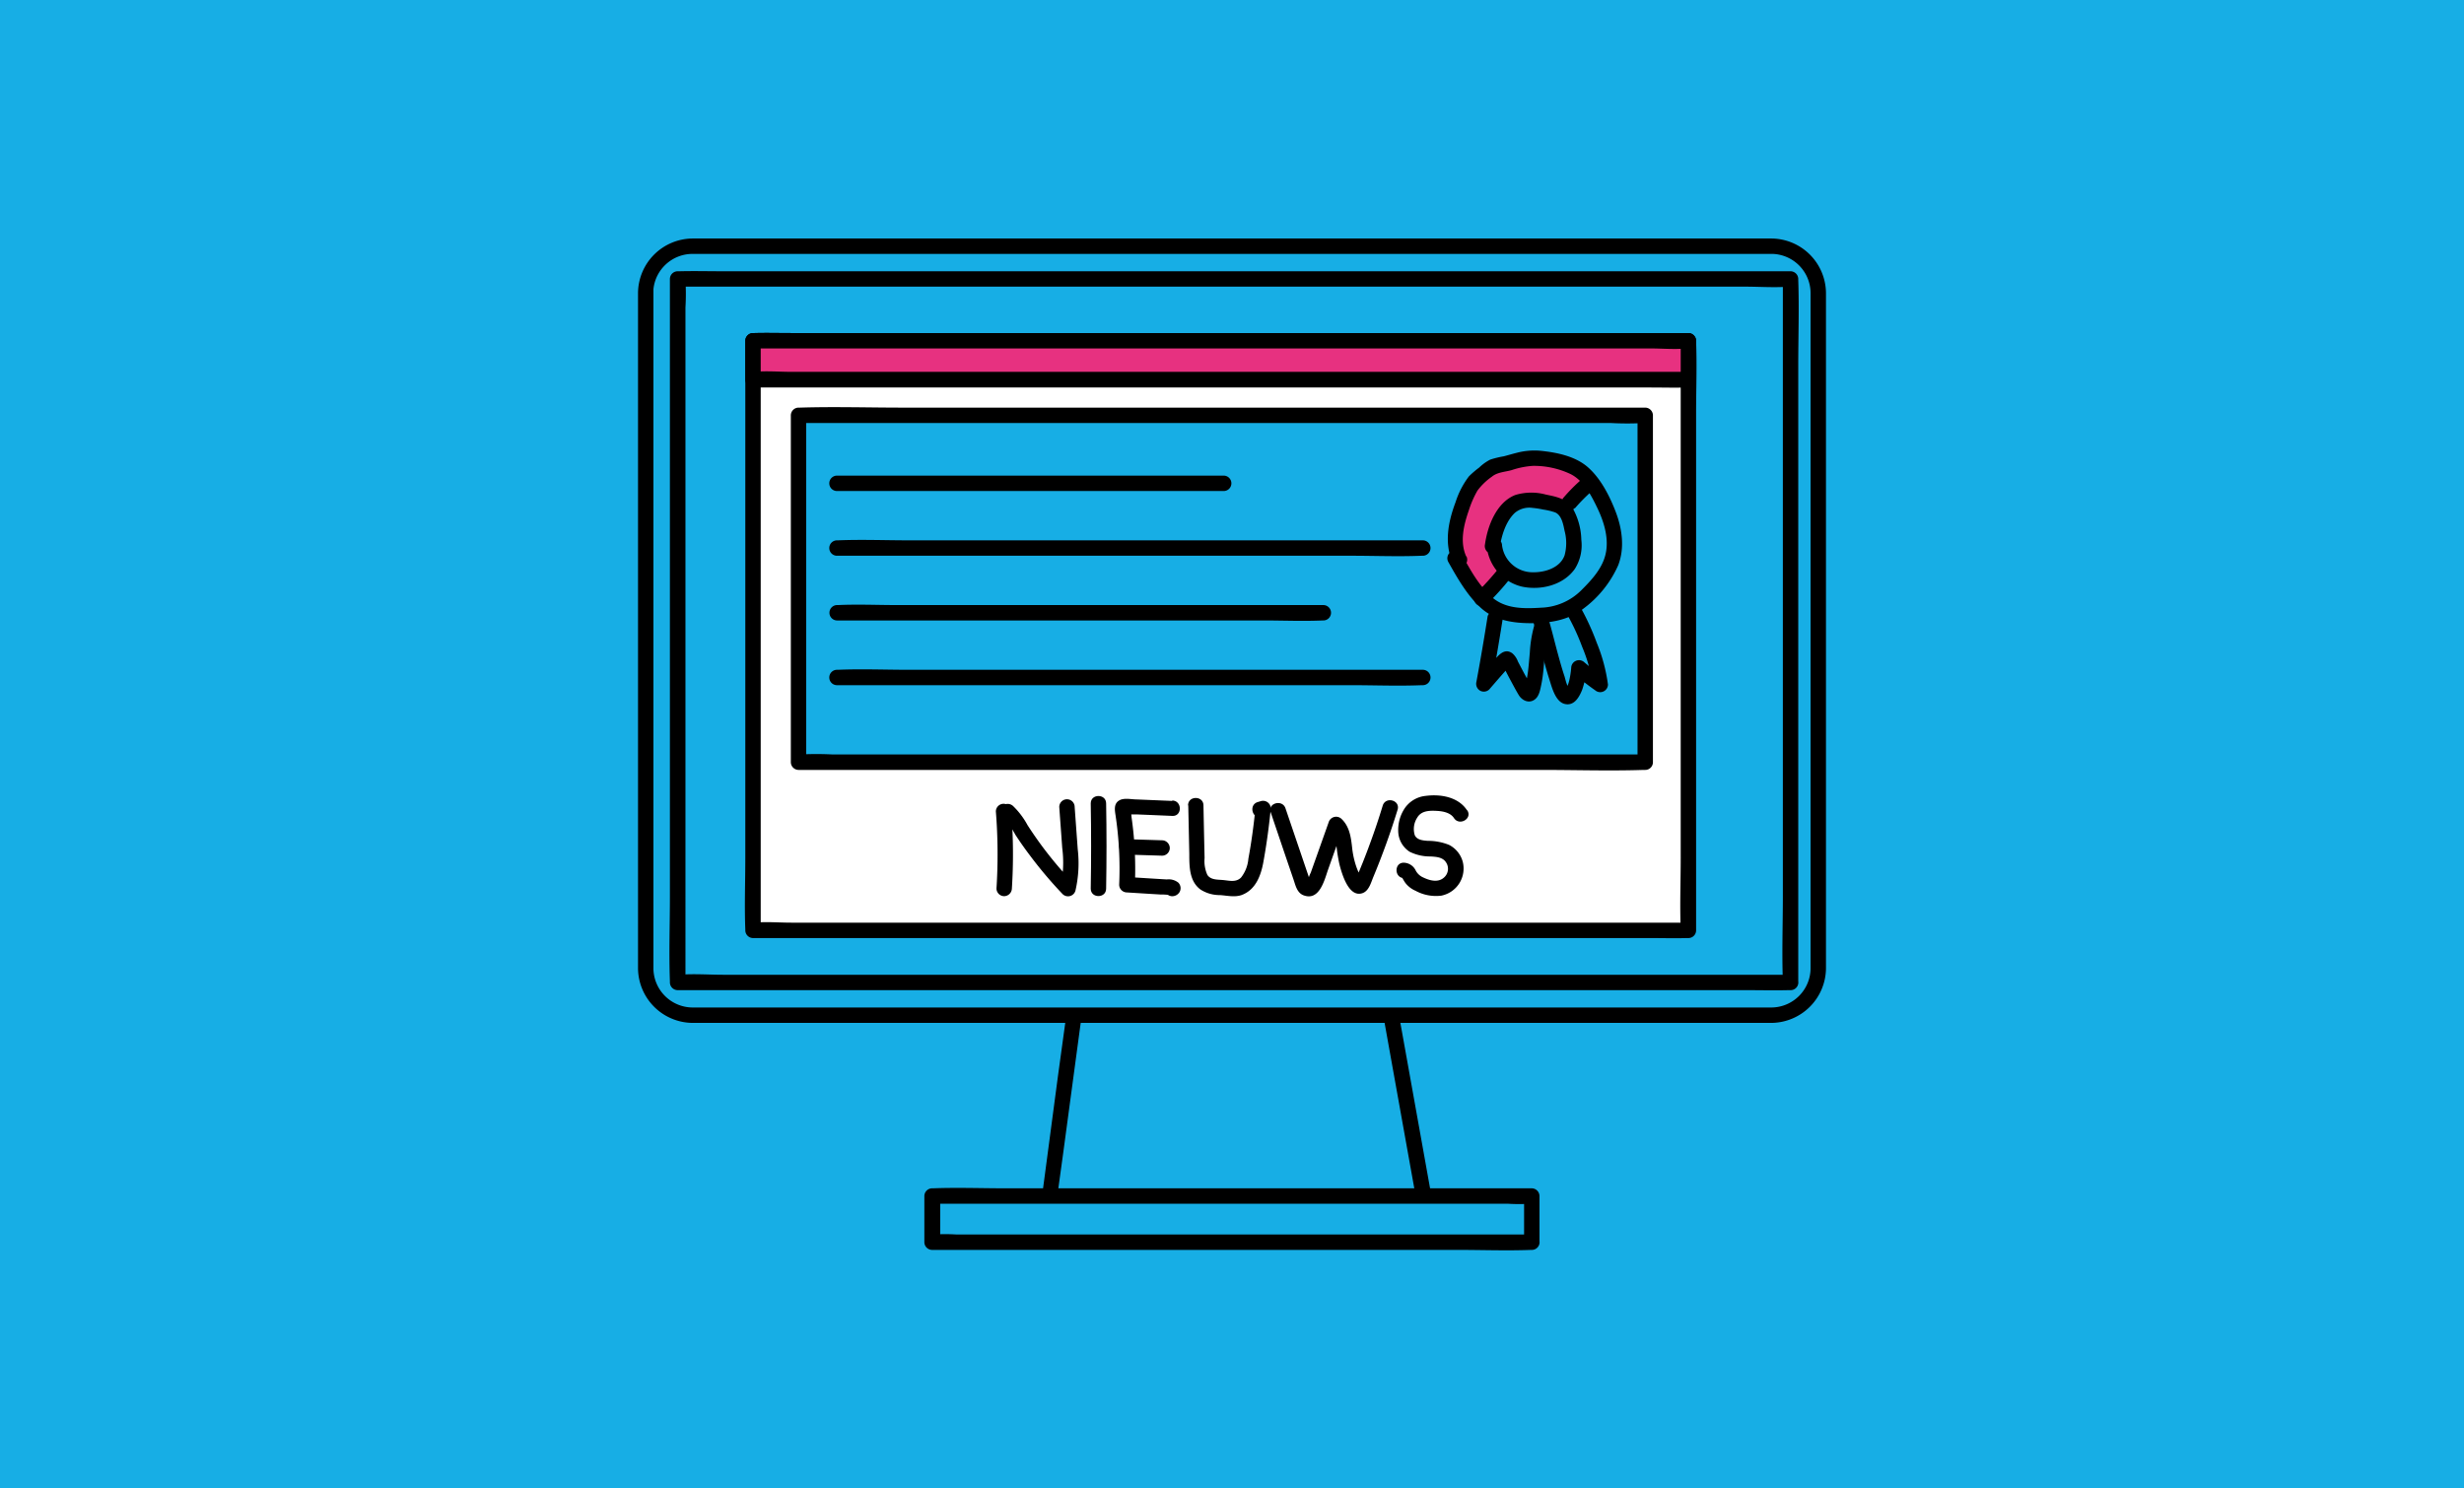 <?xml version="1.0" encoding="UTF-8"?> <svg xmlns="http://www.w3.org/2000/svg" id="Layer_1" data-name="Layer 1" viewBox="0 0 480 290"><defs><style>.cls-1{fill:#17aee5;}.cls-2{fill:#fff;}.cls-3{fill:#e73180;}</style></defs><title>Blog </title><rect class="cls-1" width="480" height="290"></rect><polygon class="cls-1" points="278.25 238.71 203.69 238.71 209.51 195.46 270.49 195.46 278.25 238.71"></polygon><path d="M278.26,237.21H203.69l1.44,1.9,2-14.56,3.14-23.36.72-5.33-1.44,1.1h61l-1.44-1.1,2.62,14.61,4.18,23.29,1,5.35c.34,1.89,3.23,1.09,2.89-.8l-2.62-14.61-4.18-23.29-1-5.35a1.5,1.5,0,0,0-1.45-1.1h-61a1.51,1.51,0,0,0-1.45,1.1l-2,14.56L203,233l-.72,5.34a1.53,1.53,0,0,0,1.45,1.9h74.57A1.5,1.5,0,0,0,278.26,237.21Z"></path><path class="cls-1" d="M354.21,188.71a9.08,9.08,0,0,1-9.08,9.09H134.87a9.08,9.08,0,0,1-9.08-9.09V57.05A9.07,9.07,0,0,1,134.87,48H345.13a9.07,9.07,0,0,1,9.08,9.08Z"></path><path d="M352.71,188.71A7.68,7.68,0,0,1,345,196.3H134.87a7.68,7.68,0,0,1-7.58-7.7c0-2.57,0-5.13,0-7.7V58.57c0-.74,0-1.48,0-2.21A7.66,7.66,0,0,1,135,49.47c1.76,0,3.52,0,5.28,0H341.12c1.39,0,2.79,0,4.18,0a7.66,7.66,0,0,1,7.41,7.71c0,.85,0,1.69,0,2.54v129a1.5,1.5,0,0,0,3,0V58.88c0-.61,0-1.22,0-1.83a10.71,10.71,0,0,0-10.58-10.58c-1.39,0-2.78,0-4.16,0H139.11c-1.42,0-2.83,0-4.24,0a10.71,10.71,0,0,0-10.58,10.58c0,.6,0,1.2,0,1.79v123.4c0,2.15,0,4.31,0,6.47a10.72,10.72,0,0,0,10.58,10.59H345.13a10.73,10.73,0,0,0,10.58-10.59C355.75,186.78,352.75,186.78,352.71,188.71Z"></path><rect class="cls-1" x="131.99" y="54.35" width="216.84" height="137.07"></rect><path d="M348.84,189.92h-208c-2.78,0-5.67-.23-8.44,0-.12,0-.25,0-.37,0l1.5,1.5V59.93a45.3,45.3,0,0,0,0-5.34,1.92,1.92,0,0,1,0-.24l-1.5,1.5H340c2.78,0,5.67.22,8.44,0h.37l-1.5-1.5V174.61c0,5.51-.2,11.06,0,16.57v.24a1.5,1.5,0,0,0,3,0V71.15c0-5.51.19-11.06,0-16.56a1.92,1.92,0,0,1,0-.24,1.52,1.52,0,0,0-1.5-1.5h-208c-2.81,0-5.63-.07-8.44,0H132a1.52,1.52,0,0,0-1.5,1.5V174.61c0,5.51-.2,11.06,0,16.57v.24a1.52,1.52,0,0,0,1.5,1.5H340c2.81,0,5.63.07,8.44,0h.37A1.5,1.5,0,0,0,348.84,189.92Z"></path><rect class="cls-1" x="181.61" y="233.04" width="116.78" height="8.98"></rect><path d="M298.39,240.53h-112a36,36,0,0,0-4.53,0h-.2l1.5,1.5v-9l-1.5,1.5h112a36,36,0,0,0,4.53,0h.21l-1.5-1.5v9a1.5,1.5,0,0,0,3,0v-9a1.52,1.52,0,0,0-1.5-1.5H196c-4.73,0-9.5-.18-14.23,0a1.34,1.34,0,0,1-.2,0,1.52,1.52,0,0,0-1.5,1.5v9a1.52,1.52,0,0,0,1.5,1.5H284c4.73,0,9.51.18,14.23,0h.21A1.5,1.5,0,0,0,298.39,240.53Z"></path><rect class="cls-2" x="146.69" y="66.39" width="182.21" height="114.88"></rect><path d="M328.91,179.77H154.12c-2.34,0-4.8-.22-7.12,0h-.31l1.5,1.5V71.09a35.56,35.56,0,0,0,0-4.5,1.33,1.33,0,0,1,0-.2l-1.5,1.5H321.48c2.34,0,4.8.23,7.12,0h.31l-1.5-1.5V167.18c0,4.62-.19,9.28,0,13.9v.19a1.5,1.5,0,0,0,3,0V80.49c0-4.62.18-9.28,0-13.9a1.34,1.34,0,0,1,0-.2,1.52,1.52,0,0,0-1.5-1.5H154.12c-2.37,0-4.75-.06-7.12,0-.1,0-.21,0-.31,0a1.52,1.52,0,0,0-1.5,1.5V167.18c0,4.62-.18,9.28,0,13.9v.19a1.52,1.52,0,0,0,1.5,1.5H321.48c2.37,0,4.75.07,7.12,0h.31A1.5,1.5,0,0,0,328.91,179.77Z"></path><rect class="cls-1" x="155.55" y="80.92" width="164.95" height="67.59"></rect><path d="M320.5,147H162.24a62.1,62.1,0,0,0-6.4,0,2.8,2.8,0,0,1-.29,0l1.5,1.5V80.92l-1.5,1.5H313.82a59.22,59.22,0,0,0,6.39,0,2.8,2.8,0,0,1,.29,0l-1.5-1.5v67.59a1.5,1.5,0,0,0,3,0V80.92a1.52,1.52,0,0,0-1.5-1.5H175.85c-6.66,0-13.35-.21-20,0h-.29a1.52,1.52,0,0,0-1.5,1.5v67.59a1.52,1.52,0,0,0,1.5,1.5H300.2c6.66,0,13.36.22,20,0h.29A1.5,1.5,0,0,0,320.5,147Z"></path><rect class="cls-3" x="146.69" y="66.39" width="182.21" height="7.56"></rect><path d="M328.91,72.45H154.12c-2.34,0-4.8-.22-7.12,0h-.31l1.5,1.5V66.39l-1.5,1.5H321.48c2.34,0,4.8.23,7.12,0h.31l-1.5-1.5V74a1.5,1.5,0,0,0,3,0V66.39a1.52,1.52,0,0,0-1.5-1.5H154.12c-2.37,0-4.75-.06-7.12,0-.1,0-.21,0-.31,0a1.52,1.52,0,0,0-1.5,1.5V74a1.52,1.52,0,0,0,1.5,1.5H321.48c2.37,0,4.75.07,7.12,0h.31A1.5,1.5,0,0,0,328.91,72.45Z"></path><path d="M238.38,92.67H163.05a1.5,1.5,0,0,0,0,3h75.33a1.5,1.5,0,0,0,0-3Z"></path><path d="M277.17,105.28H177.07c-4.59,0-9.23-.19-13.83,0h-.19a1.5,1.5,0,0,0,0,3h100.1c4.6,0,9.24.19,13.83,0h.19a1.5,1.5,0,0,0,0-3Z"></path><path d="M257.79,117.89h-83c-3.83,0-7.71-.18-11.54,0h-.17a1.5,1.5,0,0,0,0,3h83c3.83,0,7.71.17,11.54,0a1,1,0,0,1,.17,0,1.5,1.5,0,0,0,0-3Z"></path><path d="M277.17,130.5H177.07c-4.59,0-9.23-.19-13.83,0h-.19a1.5,1.5,0,0,0,0,3h100.1c4.6,0,9.24.19,13.83,0h.19a1.5,1.5,0,0,0,0-3Z"></path><path d="M194,158.11a104.86,104.86,0,0,1,.12,15,1.51,1.51,0,0,0,1.5,1.5,1.54,1.54,0,0,0,1.5-1.5,104.86,104.86,0,0,0-.12-15,1.5,1.5,0,0,0-3,0Z"></path><path d="M195.2,159.14a14.25,14.25,0,0,1,2.58,3.47q1.33,2.05,2.81,4A82,82,0,0,0,207,174.2a1.5,1.5,0,0,0,2.5-.66,23.73,23.73,0,0,0,.45-8.06l-.6-8.25a1.5,1.5,0,1,0-3,0c.19,2.65.39,5.31.58,8a22.26,22.26,0,0,1-.32,7.55l2.51-.66a77.74,77.74,0,0,1-6.25-7.43q-1.41-1.92-2.7-3.92a15.31,15.31,0,0,0-2.81-3.72,1.55,1.55,0,0,0-2.12,0,1.52,1.52,0,0,0,0,2.13Z"></path><path d="M212.48,156.54q.15,8.29,0,16.6c0,1.93,3,1.93,3,0q.15-8.29,0-16.6c0-1.93-3-1.93-3,0Z"></path><path d="M228.33,156.05l-6.93-.29c-1,0-2.43-.36-3.36.19-1.11.64-.88,1.89-.72,2.94a70,70,0,0,1,.7,13.49,1.52,1.52,0,0,0,1.5,1.5l4.33.27,2.16.13a15.23,15.23,0,0,1,1.92.11l-.66-.38.1.1-.23-1.82,0,.07,1.3-.74h-.09l1.45,1.1,0-.06c-.57-1.84-3.47-1-2.89.8v.06a1.53,1.53,0,0,0,1.45,1.1,1.68,1.68,0,0,0,1.43-.82,1.54,1.54,0,0,0-.24-1.82,3,3,0,0,0-2.25-.63l-2.62-.16-5.1-.32,1.5,1.5a71,71,0,0,0-.08-7.58c-.07-1.24-.18-2.47-.33-3.7-.07-.65-.16-1.29-.25-1.94,0-.3-.08-.61-.13-.92,0-.13,0-.61-.09-.48l-.39.67.11-.13-.67.39a3.39,3.39,0,0,1,.95,0l1.26,0,2.21.09,4.72.2c1.93.08,1.93-2.92,0-3Z"></path><path d="M219.55,166.51l6.83.21a1.5,1.5,0,0,0,1.5-1.5,1.53,1.53,0,0,0-1.5-1.5l-6.83-.21a1.51,1.51,0,0,0-1.5,1.5,1.54,1.54,0,0,0,1.5,1.5Z"></path><path d="M231.48,156.92l.2,9.45c0,2.45,0,5.34,2.19,6.95a6.93,6.93,0,0,0,3.82,1.08c1.38.1,2.8.45,4.15,0,2.76-1,3.79-3.79,4.27-6.43.63-3.46,1.1-6.95,1.45-10.45a1.51,1.51,0,0,0-1.9-1.44l-.64.19c-1.85.55-1.06,3.45.8,2.89l.64-.19-1.9-1.45c-.33,3.28-.77,6.55-1.37,9.79a6.83,6.83,0,0,1-1.43,3.67c-1,1-2.3.59-3.56.48-1-.09-2.35,0-3-1a6.53,6.53,0,0,1-.54-3.28c-.08-3.42-.15-6.83-.22-10.25,0-1.93-3-1.94-3,0Z"></path><path d="M247.54,158.27l2.9,8.57,1.53,4.48c.4,1.17.69,2.66,2,3.13,3,1.1,4-2.81,4.68-4.83l3.06-8.62-2.51.66a4.42,4.42,0,0,1,1.12,2.83,33.28,33.28,0,0,0,.59,3.84c.47,1.83,1.78,6.55,4.45,5.71,1.33-.42,1.72-2.11,2.2-3.24.59-1.42,1.16-2.85,1.7-4.29,1.1-2.88,2.09-5.8,3-8.75.56-1.85-2.33-2.64-2.9-.79-.75,2.47-1.57,4.93-2.47,7.36-.45,1.25-.93,2.49-1.42,3.73-.24.58-.47,1.17-.72,1.75q-.19.49-.42,1c-.26.6-.57.66.4.61s.69,0,.4-.54c-.16-.27-.3-.55-.44-.84a13.34,13.34,0,0,1-.61-1.59,16.92,16.92,0,0,1-.68-3.31c-.22-2-.5-4.11-2.07-5.59a1.52,1.52,0,0,0-2.5.66l-2.35,6.62-1.14,3.2a6.39,6.39,0,0,0-.51,1.4c0,.28-.42.19.16.28s.14-.4,0-.77l-4.57-13.45c-.62-1.82-3.52-1-2.89.79Z"></path><path d="M285.79,157.88c-1.71-2.62-5.16-3.19-8.07-2.81a5.61,5.61,0,0,0-4.07,2.41,7.6,7.6,0,0,0-1.27,4.46,4.87,4.87,0,0,0,2.2,4,8.87,8.87,0,0,0,4.1.93c1.09.07,2.35.13,3,1.13a2.25,2.25,0,0,1-.41,3c-1.22,1.07-2.94.51-4.23-.14a3,3,0,0,1-1.31-1.37,2.65,2.65,0,0,0-2.23-1.4c-1.93-.06-1.93,2.94,0,3-.5,0-.52-.36-.2.18a7.71,7.71,0,0,0,.46.74,5,5,0,0,0,2,1.55,8.31,8.31,0,0,0,5,.95,5.39,5.39,0,0,0,4.19-6.61,5.23,5.23,0,0,0-2.68-3.29,11,11,0,0,0-4.13-.78c-.92-.07-2.12-.16-2.54-1.12a4.07,4.07,0,0,1,.48-3.4c.8-1.36,2.34-1.39,3.77-1.32,1.2.06,2.68.32,3.39,1.4,1.05,1.61,3.65.11,2.59-1.51Z"></path><path class="cls-1" d="M299.91,117.86a13,13,0,0,1-9.27-3.43l2.71-2.92a8.7,8.7,0,0,0,12.22-.26,8.2,8.2,0,0,0,2.18-6.07,8.8,8.8,0,0,0-2.88-6l2.71-2.92a12.81,12.81,0,0,1,4.18,8.77,12.07,12.07,0,0,1-3.23,9,12.31,12.31,0,0,1-8.62,3.9"></path><path class="cls-3" d="M290.64,114.43a12.81,12.81,0,0,1-4.18-8.77,12.11,12.11,0,0,1,3.23-9,12.74,12.74,0,0,1,17.89-.47l-2.71,2.92a8.7,8.7,0,0,0-12.22.26,8.18,8.18,0,0,0-2.18,6.07,8.8,8.8,0,0,0,2.88,6Z"></path><path class="cls-1" d="M290.71,106.39c.35-2.66,1.75-6.51,4-8s5.21-.74,7.86-.17a4.68,4.68,0,0,1,1.66.65,5,5,0,0,1,1.67,2.75,16.66,16.66,0,0,1,.67,3.57,8.11,8.11,0,0,1-.51,4c-1.12,2.5-4,3.78-6.8,3.89a9.17,9.17,0,0,1-2.85-.3,7.48,7.48,0,0,1-5.28-6.41"></path><path d="M292.15,106.79c.33-2.37,1.15-5.12,2.91-6.83a4.4,4.4,0,0,1,3.5-1,15.88,15.88,0,0,1,2.05.32,13.06,13.06,0,0,1,2.32.55c1.3.53,1.61,2.4,1.86,3.6a9.19,9.19,0,0,1,0,4.77c-.86,2.42-3.78,3.33-6.12,3.3a6,6,0,0,1-6.06-5.22,1.54,1.54,0,0,0-1.5-1.5,1.51,1.51,0,0,0-1.5,1.5,9,9,0,0,0,6.8,8c3.68.82,8.13-.25,10.38-3.44a8.61,8.61,0,0,0,1.26-5.67,13.1,13.1,0,0,0-1.74-6.25c-1.22-1.78-3.16-2.15-5.14-2.55a10.77,10.77,0,0,0-6,.08c-3.64,1.44-5.38,6-5.88,9.57a1.55,1.55,0,0,0,1.05,1.85,1.51,1.51,0,0,0,1.84-1Z"></path><path class="cls-1" d="M291.23,120.53q-1,6.38-2.17,12.73l3.93-4.54c.15-.16.33-.34.55-.32s.38.26.49.47c1,2,2,3.88,3.11,5.78.15.28.38.59.7.56s.47-.38.56-.67c1.45-4.69.59-10,2.63-14.43"></path><path d="M289.79,120.13q-1,6.38-2.18,12.73a1.55,1.55,0,0,0,.69,1.69,1.51,1.51,0,0,0,1.82-.23l2.06-2.38,1-1.13.49-.57.2-.23c.24-.23.27-.28.08-.17h-.8l.16.06-.66-.39a6.37,6.37,0,0,1,.68,1.26c.28.55.57,1.1.86,1.64.54,1,1.06,2,1.66,3s1.9,1.73,3.07.92c.91-.62,1.11-1.89,1.32-2.89.88-4.12.35-8.66,2.1-12.57a1.56,1.56,0,0,0-.54-2.06,1.52,1.52,0,0,0-2.05.54,23.77,23.77,0,0,0-1.73,7.76c-.12,1.29-.21,2.6-.38,3.89-.08.55-.17,1.1-.29,1.64a4.65,4.65,0,0,1-.4,1.45l.67-.38.05,0,.75.2c.16.23.16.23,0,0l-.28-.5-.56-1c-.32-.58-.64-1.16-.95-1.75l-.93-1.77a3.9,3.9,0,0,0-1.1-1.61c-1.56-1.1-2.73.45-3.66,1.53L288,132.2l2.5,1.46q1.17-6.36,2.18-12.73a1.54,1.54,0,0,0-1.05-1.84,1.5,1.5,0,0,0-1.84,1Z"></path><path class="cls-1" d="M306.22,118.32c2.18,3.62,5.13,10.83,5.56,15a47.27,47.27,0,0,1-4.2-3.27c-.17,1.8-.38,3.7-1.48,5.13a1,1,0,0,1-.84.48c-.32,0-.53-.35-.7-.63-1.55-2.67-3.55-11.71-4.49-14.64"></path><path d="M304.92,119.08a43.19,43.19,0,0,1,3.29,6.94,30.64,30.64,0,0,1,2.07,7.32l2.26-1.3a45.7,45.7,0,0,1-3.9-3,1.52,1.52,0,0,0-2.56,1.06,16.71,16.71,0,0,1-.37,2.44c-.15.57-.4,1.59-1,1.86l.76-.21h-.07l.66.39c-.77-.62-1-1.8-1.27-2.76-.47-1.4-.87-2.82-1.26-4.25-.69-2.5-1.27-5.05-2.05-7.53-.58-1.83-3.48-1.05-2.89.8,1.19,3.76,2,7.65,3.19,11.4.51,1.57,1.18,4.48,3.05,4.92s2.83-1.4,3.38-2.75a15.38,15.38,0,0,0,.83-4.31l-2.56,1.06a54.21,54.21,0,0,0,4.5,3.5,1.51,1.51,0,0,0,2.26-1.29,32.74,32.74,0,0,0-2.18-8.12,48.13,48.13,0,0,0-3.59-7.66,1.5,1.5,0,0,0-2.59,1.52Z"></path><path class="cls-1" d="M300.07,120.41a15.63,15.63,0,0,1-11.16-4.13l3.27-3.51a10.46,10.46,0,0,0,14.71-.32,9.81,9.81,0,0,0,2.62-7.3A10.58,10.58,0,0,0,306,97.88l3.26-3.52a15.42,15.42,0,0,1,5,10.57,14.52,14.52,0,0,1-3.89,10.79,14.83,14.83,0,0,1-10.38,4.69"></path><path class="cls-3" d="M288.91,116.28a15.41,15.41,0,0,1-5-10.55,14.56,14.56,0,0,1,3.88-10.8,15.34,15.34,0,0,1,21.54-.57L306,97.88a10.47,10.47,0,0,0-14.71.32,9.81,9.81,0,0,0-2.62,7.3,10.58,10.58,0,0,0,3.47,7.27Z"></path><path d="M306.83,99a35.24,35.24,0,0,1,3.27-3.31A1.5,1.5,0,0,0,309,93.11a1.63,1.63,0,0,0-1.06.44,34.07,34.07,0,0,0-3.27,3.31,1.5,1.5,0,0,0,0,2.12,1.56,1.56,0,0,0,1.06.44,1.48,1.48,0,0,0,1.06-.44Z"></path><path d="M289.71,117.67a52.26,52.26,0,0,0,4.36-4.81,1.63,1.63,0,0,0,.44-1.06,1.54,1.54,0,0,0-.44-1.06,1.47,1.47,0,0,0-1.06-.44,1.4,1.4,0,0,0-1.06.44,52.26,52.26,0,0,1-4.36,4.81,1.5,1.5,0,0,0,0,2.12,1.52,1.52,0,0,0,2.12,0Z"></path><path d="M285.64,108.45c-1.3-2.86-.51-6.12.49-9a19.32,19.32,0,0,1,1.69-3.87,12.17,12.17,0,0,1,2.8-2.7c1.05-.88,2.55-.92,3.85-1.28a16.35,16.35,0,0,1,4.15-.83A16.72,16.72,0,0,1,306,92.39c2.46,1.26,3.92,4,5.08,6.4,1.3,2.66,2.31,5.78,1.78,8.77s-2.7,5.34-4.78,7.41a11.61,11.61,0,0,1-7.86,3.43c-3.32.21-7,.27-9.64-2.1s-4.23-5.44-5.86-8.33a1.5,1.5,0,0,0-2.59,1.51c1.75,3.11,3.67,6.51,6.33,8.94s6.19,3,9.84,3,7.28-.58,10.22-2.88a21.22,21.22,0,0,0,6.71-8.4c1.32-3.4.76-7.22-.53-10.54-1.22-3.15-3-6.6-5.61-8.77-2.46-2-5.92-2.69-9-3a13.47,13.47,0,0,0-4.6.39c-.86.21-1.7.47-2.56.69a17.88,17.88,0,0,0-2.62.64,8.9,8.9,0,0,0-2.16,1.55,18.08,18.08,0,0,0-2,1.72,16.58,16.58,0,0,0-2.59,5c-1.48,3.93-2.28,8.12-.48,12.08.79,1.75,3.38.23,2.59-1.52Z"></path></svg> 